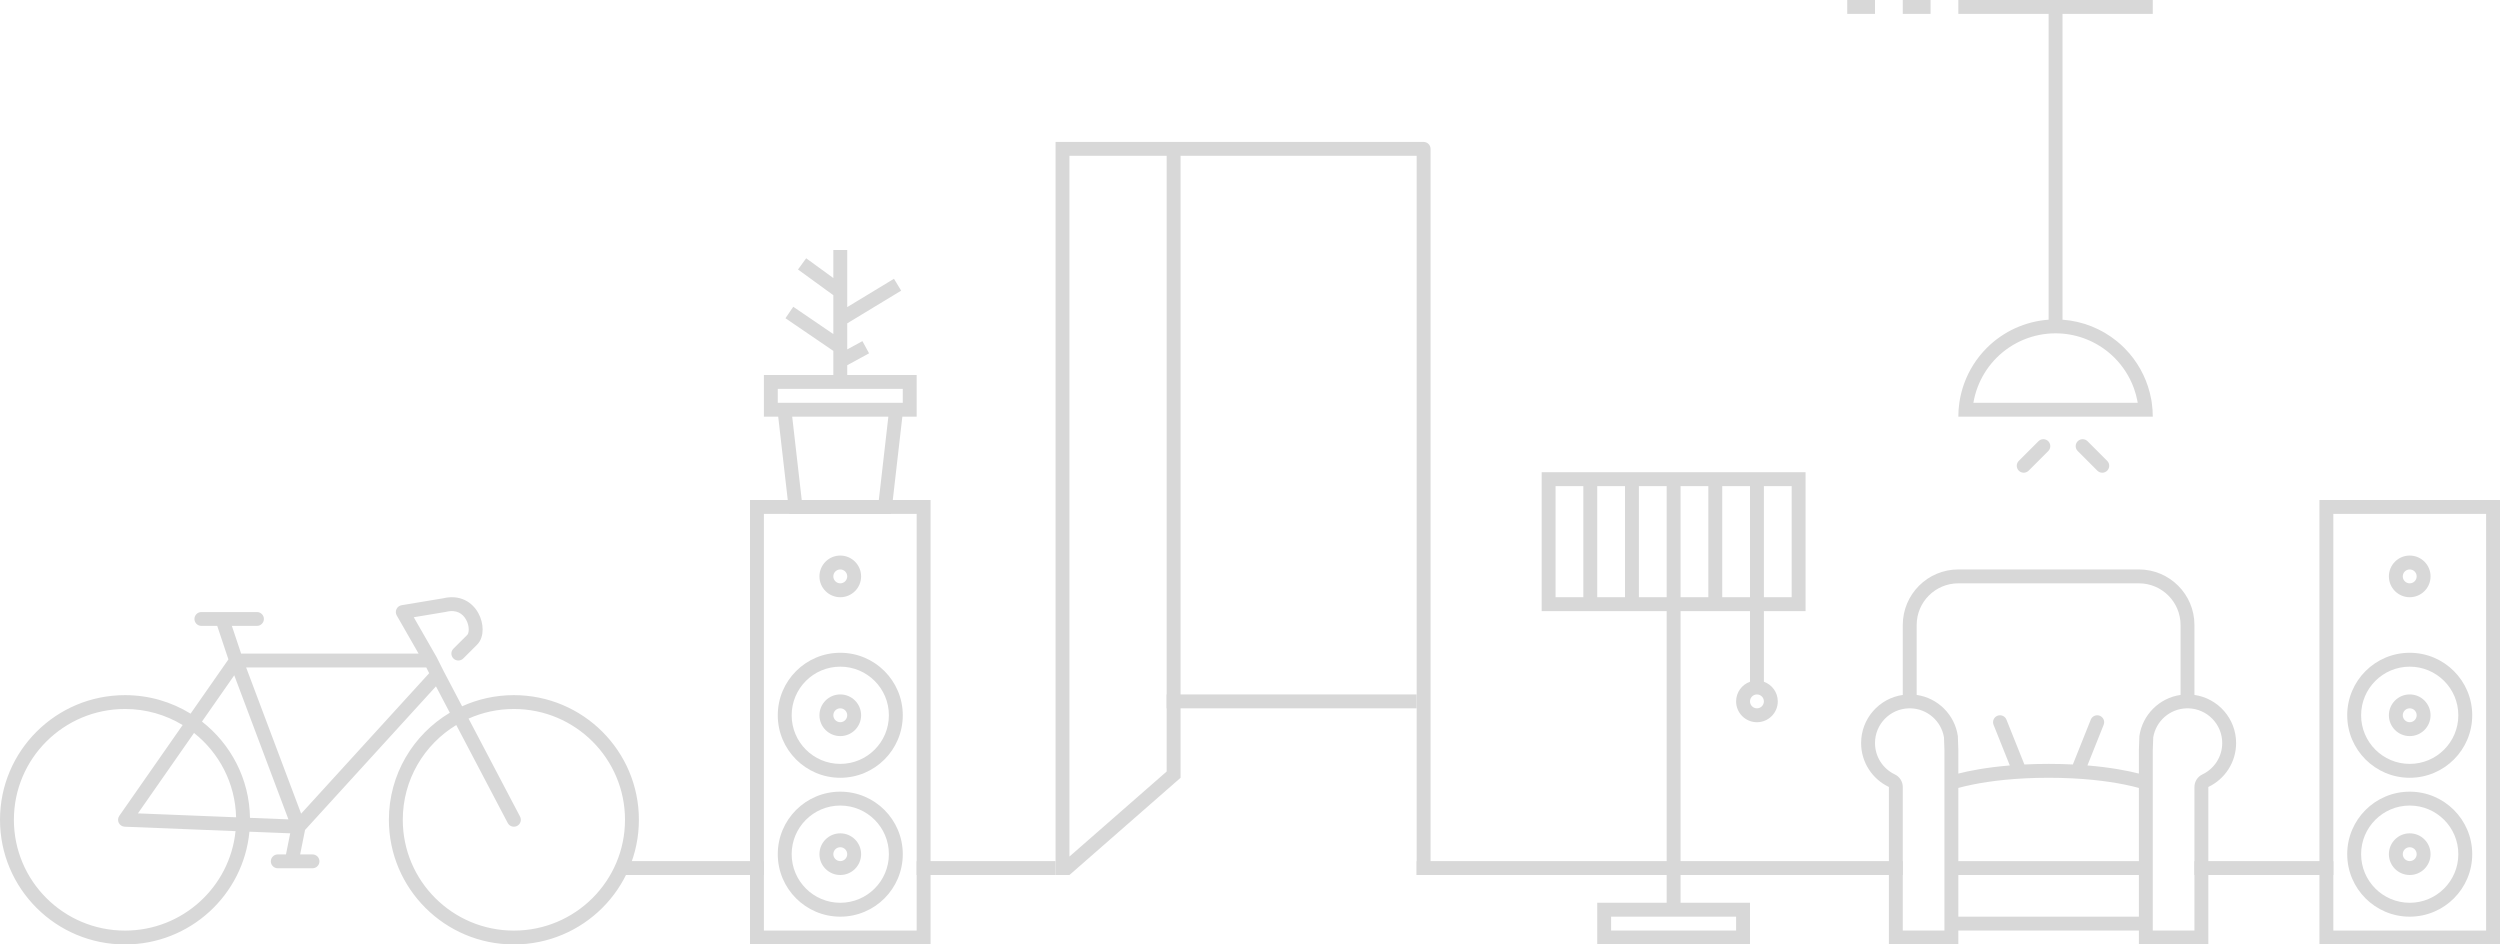 <svg width="180" height="68" viewBox="0 0 180 68" fill="none" xmlns="http://www.w3.org/2000/svg">
    <path fill-rule="evenodd" clip-rule="evenodd" d="M85 11.219V56.001L77 63.001H76V10.219H102.5C102.776 10.219 103 10.443 103 10.719V63.001H102V11.219H85ZM84 55.547L77 61.672V11.219H84V55.547Z" fill="#D8D8D8"/>
    <path d="M102 62H137V63H102V62Z" fill="#D8D8D8"/>
    <path d="M158 62H168V63H158V62Z" fill="#D8D8D8"/>
    <path d="M45 62H55V63H45V62Z" fill="#D8D8D8"/>
    <path d="M66 62H76V63H66V62Z" fill="#D8D8D8"/>
    <path fill-rule="evenodd" clip-rule="evenodd" d="M175 41.5C175 42.328 174.328 43 173.5 43C172.672 43 172 42.328 172 41.5C172 40.672 172.672 40 173.5 40C174.328 40 175 40.672 175 41.5ZM174 41.5C174 41.776 173.776 42 173.5 42C173.224 42 173 41.776 173 41.5C173 41.224 173.224 41 173.5 41C173.776 41 174 41.224 174 41.5Z" fill="#D8D8D8"/>
    <path fill-rule="evenodd" clip-rule="evenodd" d="M173.5 52.999C174.328 52.999 175 52.328 175 51.499C175 50.671 174.328 49.999 173.5 49.999C172.672 49.999 172 50.671 172 51.499C172 52.328 172.672 52.999 173.5 52.999ZM173.5 51.999C173.776 51.999 174 51.775 174 51.499C174 51.223 173.776 50.999 173.5 50.999C173.224 50.999 173 51.223 173 51.499C173 51.775 173.224 51.999 173.5 51.999Z" fill="#D8D8D8"/>
    <path fill-rule="evenodd" clip-rule="evenodd" d="M178 51.5C178 53.985 175.985 56 173.5 56C171.015 56 169 53.985 169 51.5C169 49.015 171.015 47 173.5 47C175.985 47 178 49.015 178 51.5ZM177 51.5C177 53.433 175.433 55 173.5 55C171.567 55 170 53.433 170 51.5C170 49.567 171.567 48 173.5 48C175.433 48 177 49.567 177 51.5Z" fill="#D8D8D8"/>
    <path fill-rule="evenodd" clip-rule="evenodd" d="M173.5 63C174.328 63 175 62.328 175 61.5C175 60.672 174.328 60 173.5 60C172.672 60 172 60.672 172 61.5C172 62.328 172.672 63 173.5 63ZM173.5 62C173.776 62 174 61.776 174 61.5C174 61.224 173.776 61 173.5 61C173.224 61 173 61.224 173 61.5C173 61.776 173.224 62 173.5 62Z" fill="#D8D8D8"/>
    <path fill-rule="evenodd" clip-rule="evenodd" d="M178 61.5C178 63.985 175.985 66 173.5 66C171.015 66 169 63.985 169 61.5C169 59.015 171.015 57 173.5 57C175.985 57 178 59.015 178 61.5ZM177 61.5C177 63.433 175.433 65 173.5 65C171.567 65 170 63.433 170 61.5C170 59.567 171.567 58 173.5 58C175.433 58 177 59.567 177 61.5Z" fill="#D8D8D8"/>
    <path fill-rule="evenodd" clip-rule="evenodd" d="M167 68V36H180V68H167ZM168 37H179V67H168V37Z" fill="#D8D8D8"/>
    <path fill-rule="evenodd" clip-rule="evenodd" d="M62 41.5C62 42.328 61.328 43 60.5 43C59.672 43 59 42.328 59 41.5C59 40.672 59.672 40 60.5 40C61.328 40 62 40.672 62 41.5ZM61 41.5C61 41.776 60.776 42 60.5 42C60.224 42 60 41.776 60 41.5C60 41.224 60.224 41 60.5 41C60.776 41 61 41.224 61 41.5Z" fill="#D8D8D8"/>
    <path fill-rule="evenodd" clip-rule="evenodd" d="M60.5 52.999C61.328 52.999 62 52.328 62 51.499C62 50.671 61.328 49.999 60.5 49.999C59.672 49.999 59 50.671 59 51.499C59 52.328 59.672 52.999 60.5 52.999ZM60.5 51.999C60.776 51.999 61 51.775 61 51.499C61 51.223 60.776 50.999 60.5 50.999C60.224 50.999 60 51.223 60 51.499C60 51.775 60.224 51.999 60.5 51.999Z" fill="#D8D8D8"/>
    <path fill-rule="evenodd" clip-rule="evenodd" d="M65 51.5C65 53.985 62.985 56 60.5 56C58.015 56 56 53.985 56 51.5C56 49.015 58.015 47 60.5 47C62.985 47 65 49.015 65 51.5ZM64 51.5C64 53.433 62.433 55 60.5 55C58.567 55 57 53.433 57 51.5C57 49.567 58.567 48 60.5 48C62.433 48 64 49.567 64 51.5Z" fill="#D8D8D8"/>
    <path fill-rule="evenodd" clip-rule="evenodd" d="M60.5 63C61.328 63 62 62.328 62 61.5C62 60.672 61.328 60 60.5 60C59.672 60 59 60.672 59 61.5C59 62.328 59.672 63 60.5 63ZM60.5 62C60.776 62 61 61.776 61 61.5C61 61.224 60.776 61 60.5 61C60.224 61 60 61.224 60 61.5C60 61.776 60.224 62 60.5 62Z" fill="#D8D8D8"/>
    <path fill-rule="evenodd" clip-rule="evenodd" d="M65 61.5C65 63.985 62.985 66 60.5 66C58.015 66 56 63.985 56 61.5C56 59.015 58.015 57 60.5 57C62.985 57 65 59.015 65 61.5ZM64 61.5C64 63.433 62.433 65 60.5 65C58.567 65 57 63.433 57 61.5C57 59.567 58.567 58 60.5 58C62.433 58 64 59.567 64 61.5Z" fill="#D8D8D8"/>
    <path fill-rule="evenodd" clip-rule="evenodd" d="M54 36H67V68H54V36ZM66 37V67H55V37H66Z" fill="#D8D8D8"/>
    <path fill-rule="evenodd" clip-rule="evenodd" d="M111 34V44H120L120 64.999H115V67.999H126V64.999H121L121 44H126V49.086C125.417 49.291 125 49.847 125 50.5C125 51.329 125.672 52 126.5 52C127.328 52 128 51.329 128 50.5C128 49.847 127.583 49.291 127 49.086V44H130V34H111ZM115 35H117V43H115V35ZM120 35H118V43H120L120 35ZM121 43H123V35H121L121 43ZM129 43H127V35H129V43ZM126 43V35H124V43H126ZM114 35V43L112 43V35H114ZM125 65.999H116V66.999H125V65.999ZM126 50.5C126 50.224 126.224 50 126.5 50C126.776 50 127 50.224 127 50.5C127 50.776 126.776 51 126.5 51C126.224 51 126 50.776 126 50.5Z" fill="#D8D8D8"/>
    <path fill-rule="evenodd" clip-rule="evenodd" d="M102 51H84V50H102V51Z" fill="#D8D8D8"/>
    <path fill-rule="evenodd" clip-rule="evenodd" d="M61 27V26.297L62.573 25.439L62.094 24.561L61 25.158V23.281L64.884 20.927L64.366 20.072L61 22.112V18H60V20.018L58.044 18.596L57.456 19.404L60 21.255V24.054L57.115 22.087L56.552 22.913L60 25.264V27H55V30H56.031L56.833 37H64.166L64.969 30H66V27H61ZM65 28H56V29H65V28ZM57.725 36L57.038 30H63.962L63.275 36H57.725Z" fill="#D8D8D8"/>
    <path fill-rule="evenodd" clip-rule="evenodd" d="M32.121 44.052C32.521 43.952 32.817 44.001 33.034 44.104C33.257 44.21 33.436 44.393 33.561 44.62C33.688 44.849 33.749 45.104 33.749 45.322C33.749 45.553 33.684 45.671 33.647 45.708L32.647 46.705L32.646 46.706C32.451 46.901 32.451 47.216 32.647 47.411C32.842 47.606 33.159 47.605 33.354 47.411L34.353 46.414C34.648 46.12 34.749 45.699 34.749 45.322C34.749 44.933 34.644 44.513 34.437 44.139C34.229 43.763 33.908 43.415 33.465 43.204C33.021 42.993 32.491 42.936 31.899 43.079L28.918 43.575C28.756 43.602 28.619 43.705 28.548 43.853C28.478 44 28.485 44.172 28.566 44.314L30.138 47.058H17.36L16.694 45.064H18.5C18.776 45.064 19 44.841 19 44.565C19 44.29 18.776 44.067 18.5 44.067H14.5C14.224 44.067 14 44.29 14 44.565C14 44.841 14.224 45.064 14.5 45.064H15.64L16.446 47.477L13.722 51.383C12.349 50.538 10.732 50.05 9 50.05C4.029 50.05 0 54.068 0 59.025C0 63.982 4.029 68 9 68C13.681 68 17.527 64.436 17.959 59.882L20.895 59.999L20.59 61.518H20C19.724 61.518 19.5 61.741 19.5 62.017C19.5 62.292 19.724 62.515 20 62.515H22.5C22.776 62.515 23 62.292 23 62.017C23 61.741 22.776 61.518 22.5 61.518H21.61L21.963 59.757L31.389 49.417L32.387 51.317C29.759 52.884 28 55.75 28 59.025C28 63.982 32.029 68 37 68C41.971 68 46 63.982 46 59.025C46 54.068 41.971 50.05 37 50.05C35.67 50.05 34.408 50.337 33.272 50.853L31.945 48.327L31.447 47.334C31.443 47.326 31.439 47.318 31.434 47.309L29.79 44.441L32.082 44.06C32.095 44.058 32.108 44.055 32.121 44.052ZM32.852 52.202L36.557 59.256C36.685 59.5 36.987 59.595 37.232 59.467C37.477 59.339 37.571 59.038 37.443 58.794L33.737 51.739C34.734 51.294 35.838 51.047 37 51.047C41.418 51.047 45 54.619 45 59.025C45 63.431 41.418 67.003 37 67.003C32.582 67.003 29 63.431 29 59.025C29 56.133 30.543 53.601 32.852 52.202ZM17.999 58.885L20.767 58.995L16.866 48.622L14.542 51.953C16.613 53.569 17.956 56.07 17.999 58.885ZM13.97 52.773C15.772 54.2 16.944 56.385 16.998 58.845L9.931 58.563L13.97 52.773ZM13.15 52.203L8.59 58.74C8.485 58.89 8.471 59.084 8.552 59.247C8.634 59.41 8.798 59.516 8.98 59.523L16.959 59.842C16.549 63.864 13.142 67.003 9 67.003C4.582 67.003 1 63.431 1 59.025C1 54.619 4.582 51.047 9 51.047C10.52 51.047 11.94 51.469 13.15 52.203ZM17.721 48.056H30.691L30.9 48.471L21.681 58.584L17.721 48.056Z" fill="#D8D8D8"/>
    <path d="M133 0H135V1H133V0Z" fill="#D8D8D8"/>
    <path d="M139 0H137V1H139V0Z" fill="#D8D8D8"/>
    <path d="M155 0H141V1H155V0Z" fill="#D8D8D8"/>
    <path fill-rule="evenodd" clip-rule="evenodd" d="M152.95 25.05C153.076 25.176 153.196 25.306 153.312 25.441L153.321 25.451C154.122 26.389 154.659 27.518 154.882 28.722C154.889 28.759 154.896 28.796 154.902 28.833C154.911 28.889 154.92 28.944 154.928 29C154.976 29.329 155 29.663 155 30H141C141 29.663 141.024 29.329 141.072 29C141.105 28.768 141.15 28.538 141.207 28.311C141.265 28.078 141.335 27.847 141.417 27.621C141.762 26.664 142.317 25.784 143.05 25.05C144.245 23.856 145.826 23.138 147.5 23.018L147.5 0H148.5L148.5 23.018C149.944 23.121 151.319 23.67 152.436 24.585C152.614 24.731 152.786 24.886 152.95 25.05ZM152.243 25.757C152.852 26.367 153.317 27.094 153.615 27.886C153.629 27.924 153.643 27.962 153.657 28C153.759 28.288 153.839 28.584 153.896 28.886C153.903 28.924 153.91 28.962 153.916 29L142.084 29C142.1 28.905 142.118 28.81 142.139 28.716C142.221 28.34 142.34 27.974 142.492 27.622C142.789 26.932 143.216 26.299 143.757 25.757C144.883 24.632 146.409 24 148 24C149.392 24 150.735 24.484 151.803 25.359C151.955 25.484 152.102 25.617 152.243 25.757Z" fill="#D8D8D8"/>
    <path d="M145.354 33.889C145.158 33.694 145.158 33.377 145.354 33.182L146.768 31.768C146.963 31.573 147.28 31.573 147.475 31.768C147.67 31.963 147.67 32.28 147.475 32.475L146.061 33.889C145.865 34.084 145.549 34.084 145.354 33.889Z" fill="#D8D8D8"/>
    <path d="M151.01 33.889C151.205 34.085 151.522 34.085 151.717 33.889C151.913 33.694 151.913 33.377 151.717 33.182L150.303 31.768C150.108 31.573 149.791 31.573 149.596 31.768C149.401 31.963 149.401 32.28 149.596 32.475L151.01 33.889Z" fill="#D8D8D8"/>
    <path fill-rule="evenodd" clip-rule="evenodd" d="M158 50.035V45C158 42.791 156.209 41 154 41H141C138.791 41 137 42.791 137 45V50.035C135.304 50.277 134 51.736 134 53.499C134 54.895 134.818 56.101 136 56.662V67.999H141V67H154V67.999H159V56.662C160.182 56.101 161 54.895 161 53.499C161 51.736 159.696 50.277 158 50.035ZM154 42H141C139.343 42 138 43.343 138 45V50.035C139.533 50.254 140.745 51.466 140.965 52.999L141 53.999V55.697C141.78 55.499 143.015 55.252 144.706 55.112L143.536 52.186C143.433 51.929 143.558 51.639 143.814 51.536C144.071 51.433 144.362 51.558 144.464 51.814L145.756 55.042C146.299 55.015 146.88 55 147.5 55C148.12 55 148.702 55.015 149.245 55.042L150.536 51.814C150.638 51.558 150.929 51.433 151.186 51.536C151.442 51.639 151.567 51.929 151.464 52.186L150.294 55.112C151.985 55.252 153.22 55.499 154 55.697V53.999L154.035 52.999C154.255 51.466 155.467 50.254 157 50.035V45C157 43.343 155.657 42 154 42ZM157.44 51H157.56C158.913 51.032 160 52.139 160 53.499C160 54.495 159.418 55.357 158.571 55.759C158.222 55.925 158 56.276 158 56.662V66.999H155V54.017L155.033 53.093C155.223 51.925 156.225 51.029 157.44 51ZM137.44 51C136.087 51.032 135 52.139 135 53.499C135 54.495 135.582 55.357 136.429 55.759C136.778 55.925 137 56.276 137 56.662V66.999H140V54.017L139.967 53.093C139.777 51.925 138.775 51.029 137.56 51H137.44ZM152.929 56.481C153.373 56.569 153.73 56.657 154 56.732V62H141V56.732C141.27 56.657 141.627 56.569 142.071 56.481C143.258 56.243 145.067 56 147.5 56C149.933 56 151.742 56.243 152.929 56.481ZM141 66V63H154V66H141Z" fill="#D8D8D8"/>
</svg>
